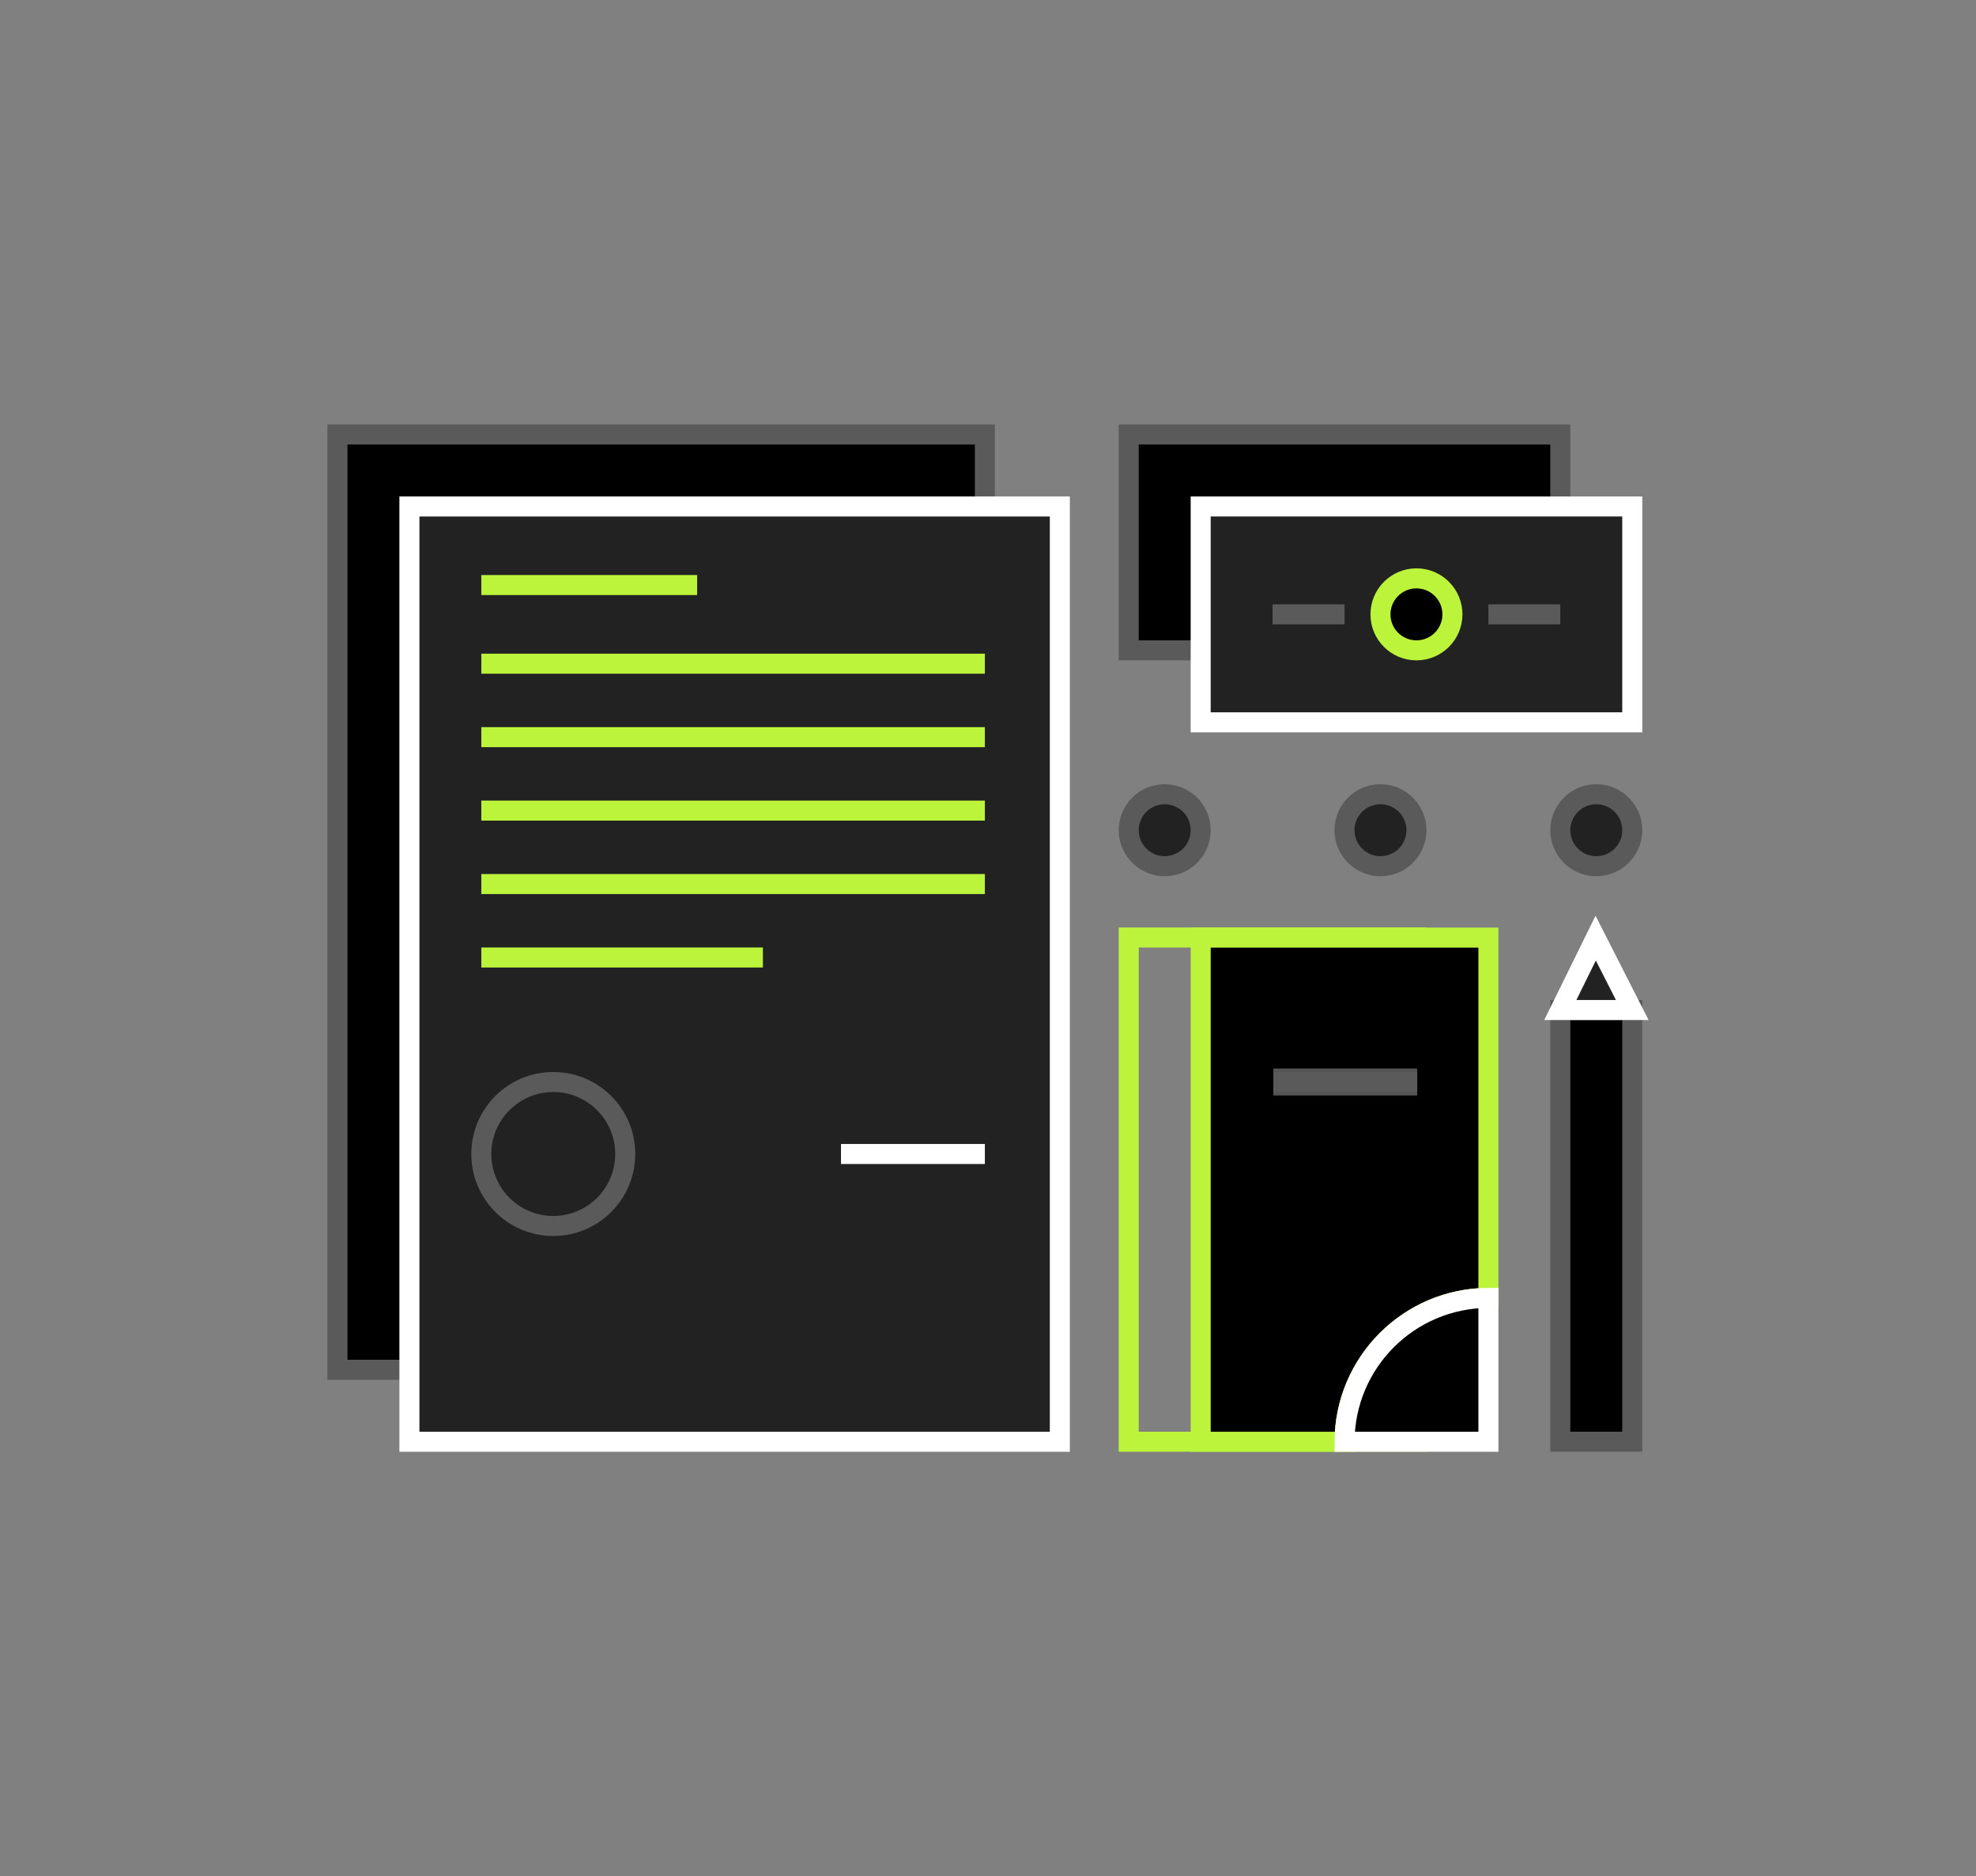 <svg width="296" height="281" viewBox="0 0 296 281" fill="none" xmlns="http://www.w3.org/2000/svg">
<rect x="0" y="0" width="296" height="281" fill="#808080" stroke="none"/>
<g clip-path="url(#clip0_7698_907)">
<path d="M174.47 129.73C177.447 129.73 179.86 127.317 179.86 124.34C179.86 121.363 177.447 118.95 174.47 118.95C171.493 118.95 169.08 121.363 169.08 124.34C169.08 127.317 171.493 129.73 174.47 129.73Z" fill="#222222" stroke="#5A5A5A" stroke-width="3" stroke-miterlimit="10"/>
<path d="M239.12 129.73C242.097 129.73 244.51 127.317 244.51 124.34C244.51 121.363 242.097 118.95 239.12 118.95C236.143 118.95 233.73 121.363 233.73 124.34C233.73 127.317 236.143 129.73 239.12 129.73Z" fill="#222222" stroke="#5A5A5A" stroke-width="3" stroke-miterlimit="10"/>
<path d="M206.79 129.73C209.767 129.73 212.18 127.317 212.18 124.34C212.18 121.363 209.767 118.95 206.79 118.95C203.813 118.95 201.4 121.363 201.4 124.34C201.4 127.317 203.813 129.73 206.79 129.73Z" fill="#222222" stroke="#5A5A5A" stroke-width="3" stroke-miterlimit="10"/>
<path d="M212.18 140.41H169.08V215.92H212.18V140.41Z" stroke="#BCF43C" stroke-width="3" stroke-miterlimit="10"/>
<path d="M222.96 194.38V140.42H179.86V215.93H201.41C201.44 204.04 211.07 194.41 222.96 194.38Z" fill="black" stroke="#BCF43C" stroke-width="3" stroke-miterlimit="10"/>
<path d="M222.96 194.38C211.07 194.41 201.44 204.04 201.41 215.93H222.96V194.38Z" fill="black" stroke="white" stroke-width="3" stroke-miterlimit="10"/>
<path d="M244.51 151.271H233.73V215.921H244.51V151.271Z" fill="black" stroke="#5A5A5A" stroke-width="3" stroke-miterlimit="10"/>
<path d="M239.03 140.5L233.73 151.27H244.51L239.03 140.5Z" fill="#222222" stroke="white" stroke-width="3" stroke-miterlimit="10"/>
<path d="M147.53 65.07H50.55V205.15H147.53V65.07Z" fill="black" stroke="#5A5A5A" stroke-width="3" stroke-miterlimit="10"/>
<path d="M158.76 75.851H61.33V215.931H158.76V75.851Z" fill="#222222" stroke="white" stroke-width="3" stroke-miterlimit="10"/>
<path d="M82.88 183.611C88.834 183.611 93.66 178.784 93.66 172.831C93.66 166.877 88.834 162.051 82.88 162.051C76.927 162.051 72.1 166.877 72.1 172.831C72.1 178.784 76.927 183.611 82.88 183.611Z" fill="#222222" stroke="#5A5A5A" stroke-width="3" stroke-miterlimit="10"/>
<path d="M233.73 65.07H169.08V97.4H233.73V65.07Z" fill="black" stroke="#5A5A5A" stroke-width="3" stroke-miterlimit="10"/>
<path d="M244.51 75.851H179.86V108.181H244.51V75.851Z" fill="#222222" stroke="white" stroke-width="3" stroke-miterlimit="10"/>
<path d="M212.18 97.4C215.157 97.4 217.57 94.987 217.57 92.01C217.57 89.033 215.157 86.62 212.18 86.62C209.203 86.62 206.79 89.033 206.79 92.01C206.79 94.987 209.203 97.4 212.18 97.4Z" fill="black" stroke="#BCF43C" stroke-width="3" stroke-miterlimit="10"/>
<path d="M212.29 160.03H190.74V164.07H212.29V160.03Z" fill="#545454"/>
<path d="M212.3 162.051H190.74" stroke="#5A5A5A" stroke-width="3" stroke-miterlimit="10"/>
<path d="M72.1 87.62H104.43" stroke="#BCF43C" stroke-width="3" stroke-miterlimit="10"/>
<path d="M125.98 172.83H147.53" stroke="white" stroke-width="3" stroke-miterlimit="10"/>
<path d="M72.1 99.4H147.53" stroke="#BCF43C" stroke-width="3" stroke-miterlimit="10"/>
<path d="M72.1 110.4H147.53" stroke="#BCF43C" stroke-width="3" stroke-miterlimit="10"/>
<path d="M72.1 121.4H147.53" stroke="#BCF43C" stroke-width="3" stroke-miterlimit="10"/>
<path d="M72.1 132.4H147.53" stroke="#BCF43C" stroke-width="3" stroke-miterlimit="10"/>
<path d="M72.1 143.4H114.28" stroke="#BCF43C" stroke-width="3" stroke-miterlimit="10"/>
<path d="M190.63 92.011H201.41" stroke="#5A5A5A" stroke-width="3" stroke-miterlimit="10"/>
<path d="M222.96 92.011H233.73" stroke="#5A5A5A" stroke-width="3" stroke-miterlimit="10"/>
</g>
<defs>
<clipPath id="clip0_7698_907">
<rect width="197.9" height="153.86" fill="white" transform="translate(49.05 63.57)"/>
</clipPath>
</defs>
</svg>
